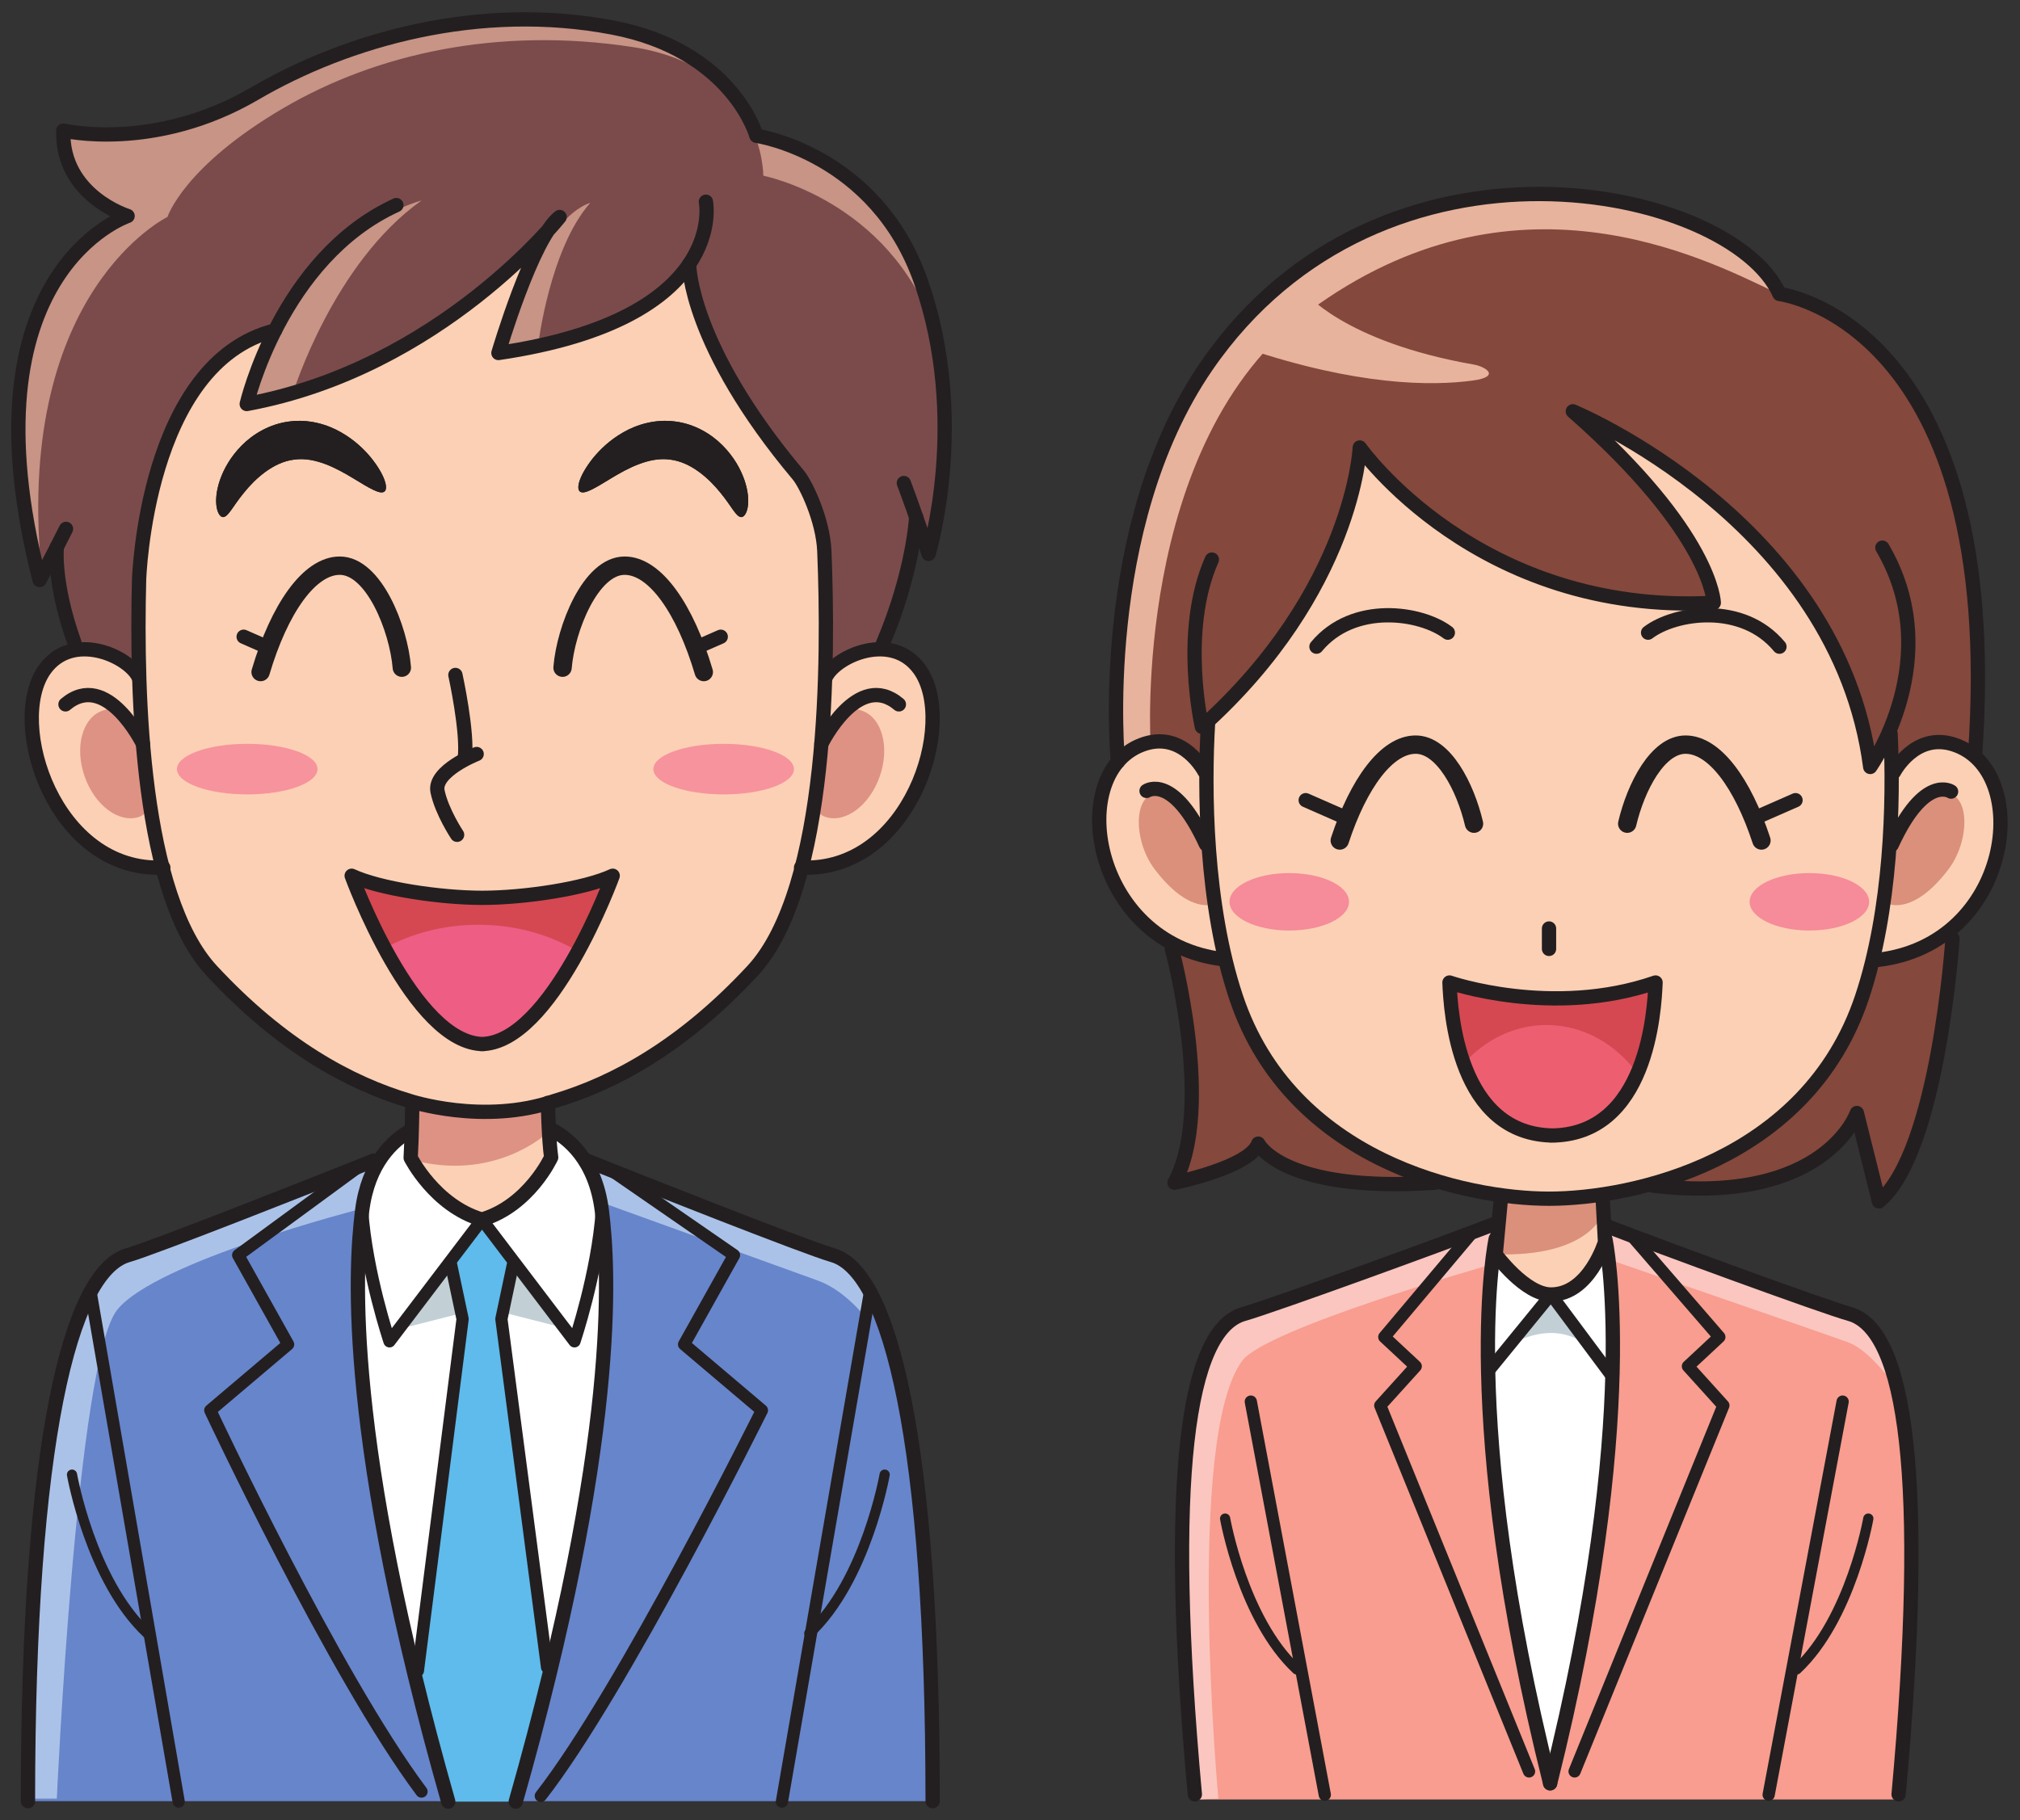<?xml version="1.0" encoding="UTF-8" standalone="no"?>
<!-- Created with Inkscape (http://www.inkscape.org/) -->

<svg
   xmlns:dc="http://purl.org/dc/elements/1.1/"
   xmlns:cc="http://creativecommons.org/ns#"
   xmlns:rdf="http://www.w3.org/1999/02/22-rdf-syntax-ns#"
   xmlns:svg="http://www.w3.org/2000/svg"
   xmlns="http://www.w3.org/2000/svg"
   xmlns:sodipodi="http://sodipodi.sourceforge.net/DTD/sodipodi-0.dtd"
   xmlns:inkscape="http://www.inkscape.org/namespaces/inkscape"
   id="svg2"
   version="1.1"
   inkscape:version="0.91 r13725"
   xml:space="preserve"
   width="898.76"
   height="810"
   viewBox="0 0 898.76 810"
   sodipodi:docname="publicdomainq-business-man-and-woman-laughing.svg"
   inkscape:export-filename="/media/sdb1/_GRAFIKA/Publicdomainq/lidi/publicdomainq-business-man-and-woman-laughing.png"
   inkscape:export-xdpi="88.930695"
   inkscape:export-ydpi="88.930695"><rect x="0" y="0" width="898.76" height="810" fill="#333333" stroke="none"/><title
     id="title7771">Business mand and woman - laughing</title><defs
     id="defs6" /><sodipodi:namedview
     pagecolor="#ffffff"
     bordercolor="#666666"
     borderopacity="1"
     objecttolerance="10"
     gridtolerance="10"
     guidetolerance="10"
     inkscape:pageopacity="0"
     inkscape:pageshadow="2"
     inkscape:window-width="1920"
     inkscape:window-height="1125"
     id="namedview4"
     showgrid="false"
     inkscape:zoom="0.52493852"
     inkscape:cx="127.28432"
     inkscape:cy="115.0719"
     inkscape:window-x="0"
     inkscape:window-y="0"
     inkscape:window-maximized="1"
     inkscape:current-layer="svg2"
     fit-margin-top="5"
     fit-margin-left="5"
     fit-margin-bottom="5"
     fit-margin-right="5" /><g
     id="g12"
     transform="matrix(0.454,0,0,-0.454,4.983,804.956)"><path
       d="M 1848.04,9.102 C 1878.01,324.102 1856.88,469.559 1801.87,485 c -27.17,7.621 -186.02,65.91 -238.56,86.238 l -113.6,0.653 C 1397.16,551.57 1234.99,492.621 1207.83,485 1152.82,469.559 1131.68,324.102 1158.33,9.102 l 689.71,0"
       style="fill:#f89d8f;fill-opacity:1;fill-rule:nonzero;stroke:none"
       id="path14"
       inkscape:connector-curvature="0" /><path
       d="m 1459.61,594.199 -4.75,-50.929 c 0,0 28.75,-39.168 54.16,-39.168 37.5,0 52.95,51.468 52.95,51.468 l -2.18,40.731"
       style="fill:#fcd0b4;fill-opacity:1;fill-rule:nonzero;stroke:none"
       id="path16"
       inkscape:connector-curvature="0" /><path
       d="m 372.406,642.352 c 0,0 -225.254,-90.102 -258.75,-99.782 C 57.406,526.32 15.953,359.191 15.953,7.422 l 887.078,0 c 0,351.769 -41.453,518.898 -97.703,535.148 -33.496,9.68 -258.75,99.782 -258.75,99.782 l -170,0"
       style="fill:#6785cb;fill-opacity:1;fill-rule:nonzero;stroke:none"
       id="path18"
       inkscape:connector-curvature="0" /><path
       d="m 410.707,672.57 c 0,0 -57.215,-10.5 -66.766,-86.25 -6.718,-53.261 -14.55,-182.441 56.836,-464.59 l 120.653,-2.261 c 72.004,283.722 64.152,413.441 57.414,466.851 -9.551,75.75 -66.77,86.25 -66.77,86.25 l -101.367,0"
       style="fill:#ffffff;fill-opacity:1;fill-rule:nonzero;stroke:none"
       id="path20"
       inkscape:connector-curvature="0" /><path
       d="m 428.305,7 c -10.274,36.129 -19.414,82.672 -27.528,114.73 l -2.207,13.61 43.809,344.73 -11.203,46.25 -0.184,11.2 30.399,40.05 30.937,-40.75 -0.723,-10.5 -11.199,-46.25 44.766,-341.398 -3.742,-19.203 C 513.461,88.07 504.516,42.281 494.477,7"
       style="fill:#5ebbec;fill-opacity:1;fill-rule:nonzero;stroke:none"
       id="path22"
       inkscape:connector-curvature="0" /><path
       d="m 525.063,690.988 c 0,0 2.167,-35.25 1.66,-53.418 0,0 -19.168,-46.25 -65.489,-60 -46.316,13.75 -65.488,60 -65.488,60 0.246,-0.269 -1.922,53.418 -1.922,53.418"
       style="fill:#fcd0b4;fill-opacity:1;fill-rule:nonzero;stroke:none"
       id="path24"
       inkscape:connector-curvature="0" /><path
       d="m 61.969,1143.02 c -21.25,59.59 -17.242,93.79 -17.242,93.79 L 27.828,1204.5 c -77.5,302.08 86.25,356.82 86.25,356.82 0,0 -64.824,20 -63.039,83.75 0,0 89.289,-21.25 187.617,36.25 91.016,53.23 220.157,89.63 350.84,64.69 117.91,-22.5 140.832,-106.09 140.832,-106.09 0,0 117.098,-16.81 161.25,-142.91 47.5,-135.69 7.5,-266.94 7.5,-266.94 l -12.199,36.06 c 0,0 -2.606,-53.52 -32.82,-124.55 l -12.903,-36.25 -761.664,-16.66 -17.523,54.35"
       style="fill:#7b4b4b;fill-opacity:1;fill-rule:nonzero;stroke:none"
       id="path26"
       inkscape:connector-curvature="0" /><path
       d="m 63.66,1137.78 15.832,-49.11 23.121,0.51 -38.535,48.24 c -0.09,0.02 -0.273,0.23 -0.418,0.36 z m 827.918,359.23 c -44.152,126.1 -161.25,142.91 -161.25,142.91 0,0 -22.922,83.59 -140.832,106.09 -130.683,24.94 -259.824,-11.46 -350.84,-64.69 -98.328,-57.5 -187.617,-36.25 -187.617,-36.25 -1.785,-63.75 63.039,-83.75 63.039,-83.75 0,0 -163.75,-54.74 -86.25,-356.82 l 2.754,5.27 c -0.699,3.12 -1.262,6.14 -1.504,8.9 -23.75,270 124.086,341.7 124.086,341.7 0,0 15.602,49.39 113.93,106.89 91.015,53.21 210.058,79.79 341.582,59.72 129.433,-19.75 128.39,-126.18 128.39,-126.18 0,0 122.918,-23.84 167.664,-150.65 -3.359,15.43 -7.636,31.12 -13.152,46.86"
       style="fill:#c79485;fill-opacity:1;fill-rule:nonzero;stroke:none"
       id="path28"
       inkscape:connector-curvature="0" /><path
       d="m 149.078,922.641 c -106.25,-5 -153.75,141.589 -116.25,194.089 27.051,37.88 81.692,13.53 91.899,-7.23"
       style="fill:#fcd0b4;fill-opacity:1;fill-rule:nonzero;stroke:none"
       id="path30"
       inkscape:connector-curvature="0" /><path
       d="m 122.359,1050.41 c 10.028,-28.71 22.946,-71.156 3.305,-78.023 -19.641,-6.856 -43.684,10.851 -53.711,39.563 -10.031,28.7 -2.246,57.55 17.395,64.4 19.656,6.87 22.98,2.75 33.011,-25.94"
       style="fill:#de9284;fill-opacity:1;fill-rule:nonzero;stroke:none"
       id="path32"
       inkscape:connector-curvature="0" /><path
       d="m 774.078,922.641 c 106.25,-5 153.75,141.589 116.25,194.089 -27.051,37.88 -81.691,13.53 -91.906,-7.23"
       style="fill:#fcd0b4;fill-opacity:1;fill-rule:nonzero;stroke:none"
       id="path34"
       inkscape:connector-curvature="0" /><path
       d="m 396,709.781 126.973,0 1.379,-48.179 c 0,0 -51.106,-47.512 -131.946,-25.43 l 2.403,24.238 1.191,49.371"
       style="fill:#de9284;fill-opacity:1;fill-rule:nonzero;stroke:none"
       id="path36"
       inkscape:connector-curvature="0" /><path
       d="M 258.52,1449.08 C 131.578,1417.57 125.328,1204.5 125.328,1204.5 c -2.89,-113.57 2.227,-308.773 71.25,-383.109 68.563,-73.832 135,-110 193.75,-127.5 0,0 72.5,-24.172 142.5,0 58.75,17.5 125.184,53.668 193.75,127.5 75.223,81.007 74.559,307.429 70.32,411.279 -1.25,30.76 -18.152,65.94 -25.527,74.71 -107.293,127.69 -106.992,206.63 -106.992,206.63 l -15.098,-18.15 c -27.664,-27.64 -78.601,-55.15 -171.797,-68.85 0,0 33.34,113.32 60,133.32 0,0 -116.66,-148.32 -306.66,-183.32 0,0 5.977,25.71 21.485,59.28 l 6.211,12.79"
       style="fill:#fcd0b4;fill-opacity:1;fill-rule:nonzero;stroke:none"
       id="path38"
       inkscape:connector-curvature="0" /><path
       d="m 365.863,1291.25 c -4.121,-3.46 -15.019,3.39 -30.742,12.96 -15.527,9.4 -37.195,21.27 -57.793,18.29 -20.73,-2.46 -38.543,-19.16 -49.148,-32.36 -11.047,-13.39 -15.2,-23.54 -20.36,-24.01 -2.531,-0.15 -5.359,3.16 -6.48,9.76 -1.125,6.53 -0.445,15.98 3.254,26.65 3.711,10.64 10.312,22.72 21.308,33.8 10.821,10.96 27.032,21.06 46.563,23.52 19.531,2.62 37.773,-3.06 50.859,-10.63 13.34,-7.61 22.746,-16.86 29.512,-25.11 13.398,-16.75 16.855,-29.71 13.027,-32.87"
       style="fill:#231f20;fill-opacity:1;fill-rule:nonzero;stroke:none"
       id="path40"
       inkscape:connector-curvature="0" /><path
       d="m 557.289,1291.25 c -3.828,3.16 -0.371,16.12 13.027,32.87 6.77,8.25 16.172,17.5 29.512,25.11 13.086,7.57 31.328,13.25 50.86,10.63 19.531,-2.46 35.742,-12.56 46.562,-23.52 10.996,-11.08 17.598,-23.16 21.309,-33.8 3.703,-10.67 4.375,-20.12 3.254,-26.65 -1.125,-6.6 -3.958,-9.91 -6.497,-9.76 -5.144,0.47 -9.296,10.62 -20.339,24.01 -10.606,13.2 -28.418,29.9 -49.153,32.36 -20.594,2.98 -42.265,-8.89 -57.793,-18.29 -15.722,-9.57 -26.621,-16.42 -30.742,-12.96"
       style="fill:#231f20;fill-opacity:1;fill-rule:nonzero;stroke:none"
       id="path42"
       inkscape:connector-curvature="0" /><path
       d="m 300.211,1019.12 c 0,-13.71 -30.84,-24.807 -68.879,-24.807 -38.047,0 -68.887,11.097 -68.887,24.807 0,13.69 30.84,24.78 68.887,24.78 38.039,0 68.879,-11.09 68.879,-24.78"
       style="fill:#f7939c;fill-opacity:1;fill-rule:nonzero;stroke:none"
       id="path44"
       inkscape:connector-curvature="0" /><path
       d="m 767.113,1019.12 c 0,-13.71 -30.84,-24.807 -68.886,-24.807 -38.047,0 -68.887,11.097 -68.887,24.807 0,13.69 30.84,24.78 68.887,24.78 38.046,0 68.886,-11.09 68.886,-24.78"
       style="fill:#f7939c;fill-opacity:1;fill-rule:nonzero;stroke:none"
       id="path46"
       inkscape:connector-curvature="0" /><path
       d="m 800.797,1050.41 c -10.031,-28.71 -22.942,-71.156 -3.313,-78.023 19.649,-6.856 43.692,10.851 53.711,39.563 10.039,28.7 2.246,57.55 -17.382,64.4 -19.668,6.87 -22.989,2.75 -33.016,-25.94"
       style="fill:#de9284;fill-opacity:1;fill-rule:nonzero;stroke:none"
       id="path48"
       inkscape:connector-curvature="0" /><path
       d="m 402.055,1576.41 c 0,0 -117.039,-27.59 -165.059,-195.24 l 39.66,7.99 c 0,0 39.285,126.23 125.399,187.25"
       style="fill:#c79485;fill-opacity:1;fill-rule:nonzero;stroke:none"
       id="path50"
       inkscape:connector-curvature="0" /><path
       d="m 567.406,1574.08 c 0,0 -50.281,-10.45 -83.75,-143.75 l 32.922,5.43 c 0,0 11.25,93.32 50.828,138.32"
       style="fill:#c79485;fill-opacity:1;fill-rule:nonzero;stroke:none"
       id="path52"
       inkscape:connector-curvature="0" /><path
       d="m 15.535,9.922 c 0,0 5,236.66 22.5,355.828 17.5,119.172 63.332,172.5 63.332,172.5 0,0 183.961,78.961 253.961,91.461 L 342.66,588.012 c 0,0 -200.742,-51.364 -238.793,-98.93 C 64.082,439.34 44.703,9.922 44.703,9.922 l -29.168,0"
       style="fill:#abc2e8;fill-opacity:1;fill-rule:nonzero;stroke:none"
       id="path54"
       inkscape:connector-curvature="0" /><path
       d="m 566.996,630.332 c 0,0 238.32,-85.844 247.5,-90.844 5.156,-2.816 15.352,-13.578 26.992,-35.547 -0.222,0.84 -3.875,-21.679 -4.394,-21.812 -12.578,14.949 -28.406,29.051 -46.766,35.703 -29.738,10.758 -211.777,76.547 -211.777,76.547 l -11.555,35.953"
       style="fill:#abc2e8;fill-opacity:1;fill-rule:nonzero;stroke:none"
       id="path56"
       inkscape:connector-curvature="0" /><path
       d="m 1160.54,9.102 c 0,0 -23.17,224.429 -10,344.16 9.17,83.34 43.32,122.488 43.32,122.488 0,0 190.01,83.34 260.01,95.84 l -4.16,-38.328 c 0,0 -220.12,-62.614 -243.34,-94.16 -55.83,-75.84 -23.33,-429.172 -23.33,-429.172 l -22.5,-0.828"
       style="fill:#fbc6c0;fill-opacity:1;fill-rule:nonzero;stroke:none"
       id="path58"
       inkscape:connector-curvature="0" /><path
       d="m 1561.17,572 c 0,0 238.32,-85.84 247.5,-90.84 5.15,-2.82 21.9,-13.441 33.54,-35.41 -0.22,0.84 5.52,-31.539 5,-31.66 -12.58,14.941 -29.14,36.68 -47.5,43.332 -29.73,10.758 -226.99,78.629 -226.99,78.629 L 1561.17,572"
       style="fill:#fbc6c0;fill-opacity:1;fill-rule:nonzero;stroke:none"
       id="path60"
       inkscape:connector-curvature="0" /><path
       d="m 1459.54,633.691 100.25,0 0.84,-48.781 c 0,0 -12.33,-45.109 -108.05,-41.289 l 3.75,32.367 3.21,57.703"
       style="fill:#da907b;fill-opacity:1;fill-rule:nonzero;stroke:none"
       id="path62"
       inkscape:connector-curvature="0" /><path
       d="m 1508.19,24.941 c 72.77,290.457 63.71,457.848 57.23,512.911 l -3.45,17.718 c 0,0 -15.45,-51.468 -52.95,-51.468 -25.41,0 -54.16,39.168 -54.16,39.168 l -3.48,-7.93 c -6.66,-57.961 -14.74,-224.828 56.81,-510.399"
       style="fill:#ffffff;fill-opacity:1;fill-rule:nonzero;stroke:none"
       id="path64"
       inkscape:connector-curvature="0" /><path
       d="m 442.379,486.039 -10.078,50.902 -58.086,-68.222 68.164,17.32"
       style="fill:#c2d0d6;fill-opacity:1;fill-rule:nonzero;stroke:none"
       id="path66"
       inkscape:connector-curvature="0" /><path
       d="m 483.922,486.039 10.078,50.902 58.086,-68.222 -68.164,17.32"
       style="fill:#c2d0d6;fill-opacity:1;fill-rule:nonzero;stroke:none"
       id="path68"
       inkscape:connector-curvature="0" /><path
       d="m 1468.39,454.32 c 0,0 35.98,47.7 41.97,47.969 5.98,0.27 33.46,-47.969 33.46,-47.969 0,0 -28.07,27.11 -75.43,0"
       style="fill:#c2d0d6;fill-opacity:1;fill-rule:nonzero;stroke:none"
       id="path70"
       inkscape:connector-curvature="0" /><path
       d="m 1311.07,889.027 c 0,-15.535 -26.21,-28.144 -58.55,-28.144 -32.33,0 -58.55,12.609 -58.55,28.144 0,15.547 26.22,28.157 58.55,28.157 32.34,0 58.55,-12.61 58.55,-28.157"
       style="fill:#f68b9a;fill-opacity:1;fill-rule:nonzero;stroke:none"
       id="path72"
       inkscape:connector-curvature="0" /><path
       d="m 680.824,1575.33 c 0,0 23.332,-114.99 -203.34,-148.32 0,0 33.34,113.32 60,133.32 0,0 -116.66,-148.32 -306.66,-183.32 0,0 33.332,143.33 146.66,195"
       style="fill:none;stroke:#231f20;stroke-width:14;stroke-linecap:round;stroke-linejoin:round;stroke-miterlimit:10;stroke-dasharray:none;stroke-opacity:1"
       id="path74"
       inkscape:connector-curvature="0" /><path
       d="m 456.156,1033.9 c 0,0 -42.5,-16.67 -38.328,-36.67 4.168,-20 19.168,-42.5 19.168,-42.5"
       style="fill:none;stroke:#231f20;stroke-width:14;stroke-linecap:round;stroke-linejoin:round;stroke-miterlimit:10;stroke-dasharray:none;stroke-opacity:1"
       id="path76"
       inkscape:connector-curvature="0" /><path
       d="m 435.328,1111.4 c 0,0 12.488,-56.67 9.168,-81.67"
       style="fill:none;stroke:#231f20;stroke-width:14;stroke-linecap:round;stroke-linejoin:round;stroke-miterlimit:10;stroke-dasharray:none;stroke-opacity:1"
       id="path78"
       inkscape:connector-curvature="0" /><path
       d="m 149.078,922.641 c -106.25,-5 -153.75,141.589 -116.25,194.089 27.051,37.88 81.692,13.53 91.899,-7.23"
       style="fill:none;stroke:#231f20;stroke-width:14;stroke-linecap:round;stroke-linejoin:round;stroke-miterlimit:10;stroke-dasharray:none;stroke-opacity:1"
       id="path80"
       inkscape:connector-curvature="0" /><path
       d="m 129.121,1043.9 c 0,0 -35.59,72.81 -75.922,38.67"
       style="fill:none;stroke:#231f20;stroke-width:14;stroke-linecap:round;stroke-linejoin:round;stroke-miterlimit:10;stroke-dasharray:none;stroke-opacity:1"
       id="path82"
       inkscape:connector-curvature="0" /><path
       d="m 774.078,922.641 c 106.25,-5 153.75,141.589 116.25,194.089 -27.051,37.88 -81.691,13.53 -91.906,-7.23"
       style="fill:none;stroke:#231f20;stroke-width:14;stroke-linecap:round;stroke-linejoin:round;stroke-miterlimit:10;stroke-dasharray:none;stroke-opacity:1"
       id="path84"
       inkscape:connector-curvature="0" /><path
       d="m 794.027,1043.9 c 0,0 35.598,72.81 75.93,38.67"
       style="fill:none;stroke:#231f20;stroke-width:14;stroke-linecap:round;stroke-linejoin:round;stroke-miterlimit:10;stroke-dasharray:none;stroke-opacity:1"
       id="path86"
       inkscape:connector-curvature="0" /><path
       d="m 664.379,1514.01 c 0,0 -0.301,-78.94 106.992,-206.63 7.375,-8.77 24.277,-43.95 25.527,-74.71 4.239,-103.85 4.903,-330.272 -70.32,-411.279 -68.566,-73.832 -135,-110 -193.75,-127.5 -70,-24.172 -142.5,0 -142.5,0 -58.75,17.5 -125.187,53.668 -193.75,127.5 -69.023,74.336 -74.14,269.539 -71.25,383.109 0,0 6.25,213.07 133.192,244.58"
       style="fill:none;stroke:#231f20;stroke-width:14;stroke-linecap:round;stroke-linejoin:round;stroke-miterlimit:10;stroke-dasharray:none;stroke-opacity:1"
       id="path88"
       inkscape:connector-curvature="0" /><path
       d="m 53.734,1254.61 c -13.812,-27.65 -25.906,-50.11 -25.906,-50.11 -77.5,302.08 86.25,356.82 86.25,356.82 0,0 -64.824,20 -63.039,83.75 0,0 89.289,-21.25 187.617,36.25 91.016,53.23 220.157,89.63 350.84,64.69 117.91,-22.5 140.832,-106.09 140.832,-106.09 0,0 117.098,-16.81 161.25,-142.91 47.5,-135.69 7.5,-266.94 7.5,-266.94 0,0 -10.82,33.52 -24.269,69.47"
       style="fill:none;stroke:#231f20;stroke-width:14;stroke-linecap:round;stroke-linejoin:round;stroke-miterlimit:10;stroke-dasharray:none;stroke-opacity:1"
       id="path90"
       inkscape:connector-curvature="0" /><path
       d="m 44.727,1236.81 c 0,0 -4.008,-34.2 17.242,-93.79"
       style="fill:none;stroke:#231f20;stroke-width:14;stroke-linecap:round;stroke-linejoin:round;stroke-miterlimit:10;stroke-dasharray:none;stroke-opacity:1"
       id="path92"
       inkscape:connector-curvature="0" /><path
       d="m 886.879,1266.13 c 0,0 -2.606,-53.52 -32.82,-124.55"
       style="fill:none;stroke:#231f20;stroke-width:14;stroke-linecap:round;stroke-linejoin:round;stroke-miterlimit:10;stroke-dasharray:none;stroke-opacity:1"
       id="path94"
       inkscape:connector-curvature="0" /><path
       d="m 365.863,1291.25 c -4.121,-3.46 -15.019,3.39 -30.742,12.96 -15.527,9.4 -37.195,21.27 -57.793,18.29 -20.73,-2.46 -38.543,-19.16 -49.148,-32.36 -11.047,-13.39 -15.2,-23.54 -20.36,-24.01 -2.531,-0.15 -5.359,3.16 -6.48,9.76 -1.125,6.53 -0.445,15.98 3.254,26.65 3.711,10.64 10.312,22.72 21.308,33.8 10.821,10.96 27.032,21.06 46.563,23.52 19.531,2.62 37.773,-3.06 50.859,-10.63 13.34,-7.61 22.746,-16.86 29.512,-25.11 13.398,-16.75 16.855,-29.71 13.027,-32.87"
       style="fill:#231f20;fill-opacity:1;fill-rule:nonzero;stroke:none"
       id="path96"
       inkscape:connector-curvature="0" /><path
       d="m 557.289,1291.25 c -3.828,3.16 -0.371,16.12 13.027,32.87 6.77,8.25 16.172,17.5 29.512,25.11 13.086,7.57 31.328,13.25 50.86,10.63 19.531,-2.46 35.742,-12.56 46.562,-23.52 10.996,-11.08 17.598,-23.16 21.309,-33.8 3.703,-10.67 4.375,-20.12 3.254,-26.65 -1.125,-6.6 -3.958,-9.91 -6.497,-9.76 -5.144,0.47 -9.296,10.62 -20.339,24.01 -10.606,13.2 -28.418,29.9 -49.153,32.36 -20.594,2.98 -42.265,-8.89 -57.793,-18.29 -15.722,-9.57 -26.621,-16.42 -30.742,-12.96"
       style="fill:#231f20;fill-opacity:1;fill-rule:nonzero;stroke:none"
       id="path98"
       inkscape:connector-curvature="0" /><path
       d="M 391.734,665.059 C 374.164,655.219 349.867,633.328 343.941,586.32 336.461,527.012 327.594,361.039 428.305,7"
       style="fill:none;stroke:#231f20;stroke-width:14;stroke-linecap:round;stroke-linejoin:round;stroke-miterlimit:10;stroke-dasharray:none;stroke-opacity:1"
       id="path100"
       inkscape:connector-curvature="0" /><path
       d="M 527.68,666.832 C 545.355,657.969 572.523,636.41 578.844,586.32 586.324,527.012 595.191,361.039 494.477,7"
       style="fill:none;stroke:#231f20;stroke-width:14;stroke-linecap:round;stroke-linejoin:round;stroke-miterlimit:10;stroke-dasharray:none;stroke-opacity:1"
       id="path102"
       inkscape:connector-curvature="0" /><path
       d="m 343.629,631.512 -121.172,-88.832 48.914,-87.5 -76.25,-64.602 c 0,0 121.496,-259.348 206.992,-373.719"
       style="fill:none;stroke:#231f20;stroke-width:12;stroke-linecap:round;stroke-linejoin:round;stroke-miterlimit:10;stroke-dasharray:none;stroke-opacity:1"
       id="path104"
       inkscape:connector-curvature="0" /><path
       d="m 525.934,691.891 c 0,0 0.808,-36.262 3.25,-53.371 0,0 -21.629,-47.2 -67.95,-60.95 -46.316,13.75 -69.746,60.539 -69.746,60.539 1.223,19.973 1.633,53.782 1.633,53.782"
       style="fill:none;stroke:#231f20;stroke-width:14;stroke-linecap:round;stroke-linejoin:round;stroke-miterlimit:10;stroke-dasharray:none;stroke-opacity:1"
       id="path106"
       inkscape:connector-curvature="0" /><path
       d="M 564.234,635.301 C 617.965,613.898 777.555,550.602 805.328,542.57 861.578,526.32 903.031,359.191 903.031,7.422"
       style="fill:none;stroke:#231f20;stroke-width:14;stroke-linecap:round;stroke-linejoin:round;stroke-miterlimit:10;stroke-dasharray:none;stroke-opacity:1"
       id="path108"
       inkscape:connector-curvature="0" /><path
       d="m 589.203,625 119.16,-82.32 -48.914,-87.5 76.25,-64.602 c 0,0 -136.515,-275.387 -216.672,-377.988"
       style="fill:none;stroke:#231f20;stroke-width:12;stroke-linecap:round;stroke-linejoin:round;stroke-miterlimit:10;stroke-dasharray:none;stroke-opacity:1"
       id="path110"
       inkscape:connector-curvature="0" /><path
       d="M 431.176,533.031 442.379,480.07 398.57,135.34"
       style="fill:none;stroke:#231f20;stroke-width:12;stroke-linecap:round;stroke-linejoin:round;stroke-miterlimit:10;stroke-dasharray:none;stroke-opacity:1"
       id="path112"
       inkscape:connector-curvature="0" /><path
       d="M 491.605,533.031 480.406,480.07 525.172,138.672"
       style="fill:none;stroke:#231f20;stroke-width:12;stroke-linecap:round;stroke-linejoin:round;stroke-miterlimit:10;stroke-dasharray:none;stroke-opacity:1"
       id="path114"
       inkscape:connector-curvature="0" /><path
       d="M 841.156,503.672 755.328,7"
       style="fill:none;stroke:#231f20;stroke-width:12;stroke-linecap:round;stroke-linejoin:round;stroke-miterlimit:10;stroke-dasharray:none;stroke-opacity:1"
       id="path116"
       inkscape:connector-curvature="0" /><path
       d="m 856.012,327.512 c 0,0 -18.301,-103.821 -73.867,-155.633"
       style="fill:none;stroke:#231f20;stroke-width:10;stroke-linecap:round;stroke-linejoin:round;stroke-miterlimit:10;stroke-dasharray:none;stroke-opacity:1"
       id="path118"
       inkscape:connector-curvature="0" /><path
       d="M 355.23,635.301 C 301.5,613.898 141.91,550.602 114.137,542.57 57.887,526.32 16.43,359.191 16.43,7.422"
       style="fill:none;stroke:#231f20;stroke-width:14;stroke-linecap:round;stroke-linejoin:round;stroke-miterlimit:10;stroke-dasharray:none;stroke-opacity:1"
       id="path120"
       inkscape:connector-curvature="0" /><path
       d="M 78.305,503.672 164.137,7"
       style="fill:none;stroke:#231f20;stroke-width:12;stroke-linecap:round;stroke-linejoin:round;stroke-miterlimit:10;stroke-dasharray:none;stroke-opacity:1"
       id="path122"
       inkscape:connector-curvature="0" /><path
       d="m 59.594,327.512 c 0,0 18.301,-103.821 73.867,-155.633"
       style="fill:none;stroke:#231f20;stroke-width:10;stroke-linecap:round;stroke-linejoin:round;stroke-miterlimit:10;stroke-dasharray:none;stroke-opacity:1"
       id="path124"
       inkscape:connector-curvature="0" /><path
       d="M 578.844,586.32 C 574.527,525.07 552.027,458.199 552.027,458.199 L 461.391,577.57 370.758,458.199 c 0,0 -22.5,66.871 -26.817,128.121"
       style="fill:none;stroke:#231f20;stroke-width:12;stroke-linecap:round;stroke-linejoin:round;stroke-miterlimit:10;stroke-dasharray:none;stroke-opacity:1"
       id="path126"
       inkscape:connector-curvature="0" /><path
       d="M 1453.46,573.25 C 1400.91,552.922 1234.99,492.621 1207.83,485 1152.82,469.559 1131.68,324.102 1160,14.102"
       style="fill:none;stroke:#231f20;stroke-width:14;stroke-linecap:round;stroke-linejoin:round;stroke-miterlimit:10;stroke-dasharray:none;stroke-opacity:1"
       id="path128"
       inkscape:connector-curvature="0" /><path
       d="m 1214.85,399.102 72.5,-385.403"
       style="fill:none;stroke:#231f20;stroke-width:12;stroke-linecap:round;stroke-linejoin:round;stroke-miterlimit:10;stroke-dasharray:none;stroke-opacity:1"
       id="path130"
       inkscape:connector-curvature="0" /><path
       d="m 1189.67,284.449 c 0,0 17.4,-98.64 70.18,-147.847"
       style="fill:none;stroke:#231f20;stroke-width:10;stroke-linecap:round;stroke-linejoin:round;stroke-miterlimit:10;stroke-dasharray:none;stroke-opacity:1"
       id="path132"
       inkscape:connector-curvature="0" /><path
       d="M 1563.31,571.238 C 1615.85,550.91 1774.7,492.621 1801.87,485 1856.88,469.559 1878.01,324.102 1849.7,14.102"
       style="fill:none;stroke:#231f20;stroke-width:14;stroke-linecap:round;stroke-linejoin:round;stroke-miterlimit:10;stroke-dasharray:none;stroke-opacity:1"
       id="path134"
       inkscape:connector-curvature="0" /><path
       d="M 1794.85,399.102 1722.35,13.699"
       style="fill:none;stroke:#231f20;stroke-width:12;stroke-linecap:round;stroke-linejoin:round;stroke-miterlimit:10;stroke-dasharray:none;stroke-opacity:1"
       id="path136"
       inkscape:connector-curvature="0" /><path
       d="m 1820.02,284.449 c 0,0 -17.39,-98.64 -70.17,-147.847"
       style="fill:none;stroke:#231f20;stroke-width:10;stroke-linecap:round;stroke-linejoin:round;stroke-miterlimit:10;stroke-dasharray:none;stroke-opacity:1"
       id="path138"
       inkscape:connector-curvature="0" /><path
       d="m 1609.19,610.762 c 168.75,-19.59 199.59,71.25 199.59,71.25 l 21.66,-86.66 c 58.33,48.339 72.06,257.515 72.06,257.515 l 22.93,187.193 c 29.58,423.75 -192.49,444.79 -192.49,444.79 -46.87,105 -389.37,180 -561.62,-70.84 -108.84,-158.52 -88.9,-380.08 -88.9,-380.08 l 55.06,-191.063 c 0,0 42.2,-155.855 2.58,-229.187 0,0 73.72,14.992 82.05,38.332 0,0 23.31,-48.332 173.31,-38.332"
       style="fill:#85483c;fill-opacity:1;fill-rule:nonzero;stroke:none"
       id="path140"
       inkscape:connector-curvature="0" /><path
       d="m 1732.94,1484.85 c -46.87,105 -389.37,180 -561.62,-70.84 -108.84,-158.52 -88.9,-380.08 -88.9,-380.08 l 34.27,8.42 c 0,0 -19.02,297.26 155.41,425.84 199.69,147.19 384.43,53.06 456.67,18.32 1.67,0 4.17,-1.66 4.17,-1.66"
       style="fill:#e7b39d;fill-opacity:1;fill-rule:nonzero;stroke:none"
       id="path142"
       inkscape:connector-curvature="0" /><path
       d="m 1169.45,1016.74 c 0,0 -20.2,39.18 -58.2,27.31 -79.24,-24.77 -53.83,-196.554 77.12,-211.37"
       style="fill:#fcd0b4;fill-opacity:1;fill-rule:nonzero;stroke:none"
       id="path144"
       inkscape:connector-curvature="0" /><path
       d="m 1845.11,1016.08 c 0,0 20.2,39.19 58.2,27.31 79.24,-24.76 58.19,-196.55 -74.82,-211.374"
       style="fill:#fcd0b4;fill-opacity:1;fill-rule:nonzero;stroke:none"
       id="path146"
       inkscape:connector-curvature="0" /><path
       d="m 1841.02,1057.36 c -9.49,-22.47 -19.13,-36.15 -19.13,-36.15 -31.45,241.66 -291.45,348.64 -291.45,348.64 136.97,-120.42 138.13,-187.71 138.13,-187.71 -231.25,-12.5 -346.93,152.24 -346.93,152.24 0,0 -1.22,-28.63 -16.29,-72.37 -17.8,-51.6 -55.01,-124.2 -132.2,-195.62 -0.13,-1.09 -0.19,-1.71 -0.19,-1.71 -3.92,-65.164 -2.89,-178.426 27.48,-269.325 C 1254.19,634.469 1425.7,598 1507.11,598 c 81.42,0 252.92,36.469 306.67,197.355 28.73,86.008 41.29,193.262 28.08,258.375 -0.24,1.22 -0.59,2.43 -0.84,3.63"
       style="fill:#fcd0b4;fill-opacity:1;fill-rule:nonzero;stroke:none"
       id="path148"
       inkscape:connector-curvature="0" /><path
       d="m 1311.07,889.027 c 0,-15.535 -26.21,-28.144 -58.55,-28.144 -32.33,0 -58.55,12.609 -58.55,28.144 0,15.547 26.22,28.157 58.55,28.157 32.34,0 58.55,-12.61 58.55,-28.157"
       style="fill:#f68b9a;fill-opacity:1;fill-rule:nonzero;stroke:none"
       id="path150"
       inkscape:connector-curvature="0" /><path
       d="m 1820.82,889.027 c 0,-15.535 -26.23,-28.144 -58.56,-28.144 -32.34,0 -58.55,12.609 -58.55,28.144 0,15.547 26.21,28.157 58.55,28.157 32.33,0 58.56,-12.61 58.56,-28.157"
       style="fill:#f68b9a;fill-opacity:1;fill-rule:nonzero;stroke:none"
       id="path152"
       inkscape:connector-curvature="0" /><path
       d="m 1178.78,886.879 -5.84,63.203 c 0,0 -16.42,39.199 -41.66,45.254 -32.5,7.814 -33.16,-44.559 -10.84,-74.121 34.16,-45.274 58.34,-34.336 58.34,-34.336"
       style="fill:#da907b;fill-opacity:1;fill-rule:nonzero;stroke:none"
       id="path154"
       inkscape:connector-curvature="0" /><path
       d="m 1840.44,886.879 5.84,63.203 c 0,0 16.43,39.199 41.66,45.254 32.5,7.814 33.17,-44.559 10.84,-74.121 -34.16,-45.274 -58.34,-34.336 -58.34,-34.336"
       style="fill:#da907b;fill-opacity:1;fill-rule:nonzero;stroke:none"
       id="path156"
       inkscape:connector-curvature="0" /><path
       d="m 1210.32,1431.51 c 109.16,-36.64 181.65,-37.05 222.28,-31.47 27.3,3.75 12.91,13.52 0.48,15.69 -127.91,22.42 -166.07,71.54 -166.07,71.54 l -56.69,-55.76"
       style="fill:#e7b39d;fill-opacity:1;fill-rule:nonzero;stroke:none"
       id="path158"
       inkscape:connector-curvature="0" /><path
       d="m 1407.94,1152.87 c -26.25,20 -92.5,30 -128.75,-13.75"
       style="fill:none;stroke:#231f20;stroke-width:14;stroke-linecap:round;stroke-linejoin:round;stroke-miterlimit:10;stroke-dasharray:none;stroke-opacity:1"
       id="path160"
       inkscape:connector-curvature="0" /><path
       d="m 1169.45,1016.74 c 0,0 -20.2,39.18 -58.2,27.31 -79.24,-24.77 -53.83,-196.554 77.12,-211.37"
       style="fill:none;stroke:#231f20;stroke-width:14;stroke-linecap:round;stroke-linejoin:round;stroke-miterlimit:10;stroke-dasharray:none;stroke-opacity:1"
       id="path162"
       inkscape:connector-curvature="0" /><path
       d="m 1112.67,997.738 c 0,0 26.13,17.812 58.19,-52.246"
       style="fill:none;stroke:#231f20;stroke-width:14;stroke-linecap:round;stroke-linejoin:round;stroke-miterlimit:10;stroke-dasharray:none;stroke-opacity:1"
       id="path164"
       inkscape:connector-curvature="0" /><path
       d="m 1172.96,1064.68 c -3.92,-65.164 -2.89,-178.426 27.48,-269.325 C 1254.19,634.469 1425.7,598 1507.11,598 c 81.42,0 252.92,36.469 306.67,197.355 28.73,86.008 31.22,192.012 28.08,258.375"
       style="fill:none;stroke:#231f20;stroke-width:14;stroke-linecap:round;stroke-linejoin:round;stroke-miterlimit:10;stroke-dasharray:none;stroke-opacity:1"
       id="path166"
       inkscape:connector-curvature="0" /><path
       d="m 1604.19,1152.87 c 26.25,20 92.5,30 128.75,-13.75"
       style="fill:none;stroke:#231f20;stroke-width:14;stroke-linecap:round;stroke-linejoin:round;stroke-miterlimit:10;stroke-dasharray:none;stroke-opacity:1"
       id="path168"
       inkscape:connector-curvature="0" /><path
       d="m 1845.11,1016.08 c 0,0 20.2,39.19 58.2,27.31 79.24,-24.76 58.19,-196.55 -74.82,-211.374"
       style="fill:none;stroke:#231f20;stroke-width:14;stroke-linecap:round;stroke-linejoin:round;stroke-miterlimit:10;stroke-dasharray:none;stroke-opacity:1"
       id="path170"
       inkscape:connector-curvature="0" /><path
       d="m 1901.13,997.074 c 0,0 -26.12,17.816 -58.19,-52.246"
       style="fill:none;stroke:#231f20;stroke-width:14;stroke-linecap:round;stroke-linejoin:round;stroke-miterlimit:10;stroke-dasharray:none;stroke-opacity:1"
       id="path172"
       inkscape:connector-curvature="0" /><path
       d="m 1507.11,842.867 0,20"
       style="fill:none;stroke:#231f20;stroke-width:14;stroke-linecap:round;stroke-linejoin:round;stroke-miterlimit:10;stroke-dasharray:none;stroke-opacity:1"
       id="path174"
       inkscape:connector-curvature="0" /><path
       d="m 1833.78,1236.2 c 63.54,-108.33 -11.89,-214.99 -11.89,-214.99 -31.45,241.66 -291.45,348.64 -291.45,348.64 136.97,-120.42 138.13,-187.71 138.13,-187.71 -231.25,-12.5 -346.93,152.24 -346.93,152.24 0,0 -5.92,-140.04 -154.73,-273.79 0,0 -21.47,93.93 9.78,163.95"
       style="fill:none;stroke:#231f20;stroke-width:14;stroke-linecap:round;stroke-linejoin:round;stroke-miterlimit:10;stroke-dasharray:none;stroke-opacity:1"
       id="path176"
       inkscape:connector-curvature="0" /><path
       d="m 1084.6,1026.33 c 0,0 -22.12,229.16 86.72,387.68 172.25,250.84 514.75,175.84 561.62,70.84 0,0 221.36,-26.87 191.78,-450.62"
       style="fill:none;stroke:#231f20;stroke-width:14;stroke-linecap:round;stroke-linejoin:round;stroke-miterlimit:10;stroke-dasharray:none;stroke-opacity:1"
       id="path178"
       inkscape:connector-curvature="0" /><path
       d="m 1137.48,842.867 c 0,0 42.2,-155.855 2.58,-229.187 0,0 73.72,14.992 82.05,38.332 0,0 23.31,-48.332 173.31,-38.332"
       style="fill:none;stroke:#231f20;stroke-width:14;stroke-linecap:round;stroke-linejoin:round;stroke-miterlimit:10;stroke-dasharray:none;stroke-opacity:1"
       id="path180"
       inkscape:connector-curvature="0" /><path
       d="m 1902.5,852.867 c 0,0 -13.73,-209.176 -72.06,-257.515 l -21.66,86.66 c 0,0 -30.84,-90.84 -199.59,-71.25"
       style="fill:none;stroke:#231f20;stroke-width:14;stroke-linecap:round;stroke-linejoin:round;stroke-miterlimit:10;stroke-dasharray:none;stroke-opacity:1"
       id="path182"
       inkscape:connector-curvature="0" /><path
       d="m 1590.2,559.332 83.82,-96.891 -30.78,-28.711 34.73,-38.421 -145.8,-358.707"
       style="fill:none;stroke:#231f20;stroke-width:12;stroke-linecap:round;stroke-linejoin:round;stroke-miterlimit:10;stroke-dasharray:none;stroke-opacity:1"
       id="path184"
       inkscape:connector-curvature="0" /><path
       d="m 1429.84,562.441 -84.16,-100 30.78,-28.711 -34.74,-38.421 145.8,-358.707"
       style="fill:none;stroke:#231f20;stroke-width:12;stroke-linecap:round;stroke-linejoin:round;stroke-miterlimit:10;stroke-dasharray:none;stroke-opacity:1"
       id="path186"
       inkscape:connector-curvature="0" /><path
       d="m 1459.61,594.199 -4.75,-50.929 c 0,0 28.75,-39.168 54.16,-39.168 37.5,0 52.95,51.468 52.95,51.468 l -2.18,40.731"
       style="fill:none;stroke:#231f20;stroke-width:14;stroke-linecap:round;stroke-linejoin:round;stroke-miterlimit:10;stroke-dasharray:none;stroke-opacity:1"
       id="path188"
       inkscape:connector-curvature="0" /><path
       d="m 1454.86,558.672 c 0,0 -37.5,-171.231 53.33,-533.731"
       style="fill:none;stroke:#231f20;stroke-width:14;stroke-linecap:round;stroke-linejoin:round;stroke-miterlimit:10;stroke-dasharray:none;stroke-opacity:1"
       id="path190"
       inkscape:connector-curvature="0" /><path
       d="m 1562.36,558.262 c 0,0 36.66,-170.821 -54.17,-533.321"
       style="fill:none;stroke:#231f20;stroke-width:14;stroke-linecap:round;stroke-linejoin:round;stroke-miterlimit:10;stroke-dasharray:none;stroke-opacity:1"
       id="path192"
       inkscape:connector-curvature="0" /><path
       d="m 1449.85,431.602 59.17,72.5 59.58,-80"
       style="fill:none;stroke:#231f20;stroke-width:12;stroke-linecap:round;stroke-linejoin:round;stroke-miterlimit:10;stroke-dasharray:none;stroke-opacity:1"
       id="path194"
       inkscape:connector-curvature="0" /><path
       d="m 462.836,749.578 c -69.168,0 -129.168,165.008 -129.168,165.008 26.668,-12.5 85.828,-21.66 128.328,-21.66 l -0.828,0 c 42.5,0 101.668,9.16 128.328,21.66 0,0 -60,-165.008 -129.16,-165.008 l 2.5,0"
       style="fill:#ed5d84;fill-opacity:1;fill-rule:nonzero;stroke:none"
       id="path196"
       inkscape:connector-curvature="0" /><path
       d="m 365.961,843.578 c 26.172,14.465 57.852,22.969 92.031,22.969 36.621,0 70.293,-9.832 97.473,-26.219 20.957,38.328 34.031,74.258 34.031,74.258 -26.57,-12.461 -85.449,-21.594 -127.91,-21.652 -42.469,0.058 -101.336,9.191 -127.918,21.652 0,0 12.363,-33.926 32.293,-71.008"
       style="fill:#d54851;fill-opacity:1;fill-rule:nonzero;stroke:none"
       id="path198"
       inkscape:connector-curvature="0" /><path
       d="m 382.836,1118.53 c -3.094,38.35 -27.508,100 -60.84,100 -29.961,0 -59.258,-42.42 -77.578,-104.27"
       style="fill:none;stroke:#231f20;stroke-width:18;stroke-linecap:round;stroke-linejoin:round;stroke-miterlimit:10;stroke-dasharray:none;stroke-opacity:1"
       id="path200"
       inkscape:connector-curvature="0" /><path
       d="m 250.121,1139.07 -22.312,9.8"
       style="fill:none;stroke:#231f20;stroke-width:14;stroke-linecap:round;stroke-linejoin:round;stroke-miterlimit:10;stroke-dasharray:none;stroke-opacity:1"
       id="path202"
       inkscape:connector-curvature="0" /><path
       d="m 540.336,1118.53 c 3.098,38.35 27.512,100 60.84,100 29.961,0 59.258,-42.42 77.578,-104.27"
       style="fill:none;stroke:#231f20;stroke-width:18;stroke-linecap:round;stroke-linejoin:round;stroke-miterlimit:10;stroke-dasharray:none;stroke-opacity:1"
       id="path204"
       inkscape:connector-curvature="0" /><path
       d="m 673.051,1139.07 22.316,9.8"
       style="fill:none;stroke:#231f20;stroke-width:14;stroke-linecap:round;stroke-linejoin:round;stroke-miterlimit:10;stroke-dasharray:none;stroke-opacity:1"
       id="path206"
       inkscape:connector-curvature="0" /><path
       d="m 462.836,749.578 c -69.168,0 -129.168,165.008 -129.168,165.008 26.668,-12.5 85.828,-21.66 128.328,-21.66 l -0.828,0 c 42.5,0 101.668,9.16 128.328,21.66 0,0 -60,-165.008 -129.16,-165.008 l 2.5,0 z"
       style="fill:none;stroke:#231f20;stroke-width:14;stroke-linecap:round;stroke-linejoin:round;stroke-miterlimit:10;stroke-dasharray:none;stroke-opacity:1"
       id="path208"
       inkscape:connector-curvature="0" /><path
       d="m 1433.58,965.621 c -8.51,36.059 -29.84,77.489 -57.17,77.489 -28.27,0 -55.94,-37.76 -74.37,-93.973"
       style="fill:none;stroke:#231f20;stroke-width:18;stroke-linecap:round;stroke-linejoin:round;stroke-miterlimit:10;stroke-dasharray:none;stroke-opacity:1"
       id="path210"
       inkscape:connector-curvature="0" /><path
       d="m 1302.81,973.656 -34.16,15"
       style="fill:none;stroke:#231f20;stroke-width:14;stroke-linecap:round;stroke-linejoin:round;stroke-miterlimit:10;stroke-dasharray:none;stroke-opacity:1"
       id="path212"
       inkscape:connector-curvature="0" /><path
       d="m 1583.74,965.621 c 8.5,36.059 29.84,77.489 57.16,77.489 28.27,0 55.94,-37.76 74.38,-93.973"
       style="fill:none;stroke:#231f20;stroke-width:18;stroke-linecap:round;stroke-linejoin:round;stroke-miterlimit:10;stroke-dasharray:none;stroke-opacity:1"
       id="path214"
       inkscape:connector-curvature="0" /><path
       d="m 1714.51,973.656 34.16,15"
       style="fill:none;stroke:#231f20;stroke-width:14;stroke-linecap:round;stroke-linejoin:round;stroke-miterlimit:10;stroke-dasharray:none;stroke-opacity:1"
       id="path216"
       inkscape:connector-curvature="0" /><path
       d="m 1512.41,659.93 c -94.96,0 -101.74,122.496 -102.87,149.996 0,0 100.97,-35 201.97,0 -1.13,-27.5 -7.91,-149.996 -102.87,-149.996"
       style="fill:#ed5f70;fill-opacity:1;fill-rule:nonzero;stroke:none"
       id="path218"
       inkscape:connector-curvature="0" /><path
       d="m 1504.65,768.258 c 35.73,0 67.64,-18.449 88.99,-47.43 15.13,35.024 17.28,74.832 17.87,89.098 -101,-35 -201.97,0 -201.97,0 0.52,-12.957 2.32,-47.02 14.01,-79.426 20.96,23.328 49.53,37.758 81.1,37.758"
       style="fill:#d54851;fill-opacity:1;fill-rule:nonzero;stroke:none"
       id="path220"
       inkscape:connector-curvature="0" /><path
       d="m 1512.41,659.93 c -94.96,0 -101.74,122.496 -102.87,149.996 0,0 100.97,-35 201.97,0 -1.13,-27.5 -7.91,-149.996 -102.87,-149.996"
       style="fill:none;stroke:#231f20;stroke-width:14;stroke-linecap:round;stroke-linejoin:round;stroke-miterlimit:10;stroke-dasharray:none;stroke-opacity:1"
       id="path222"
       inkscape:connector-curvature="0" /></g></svg>
